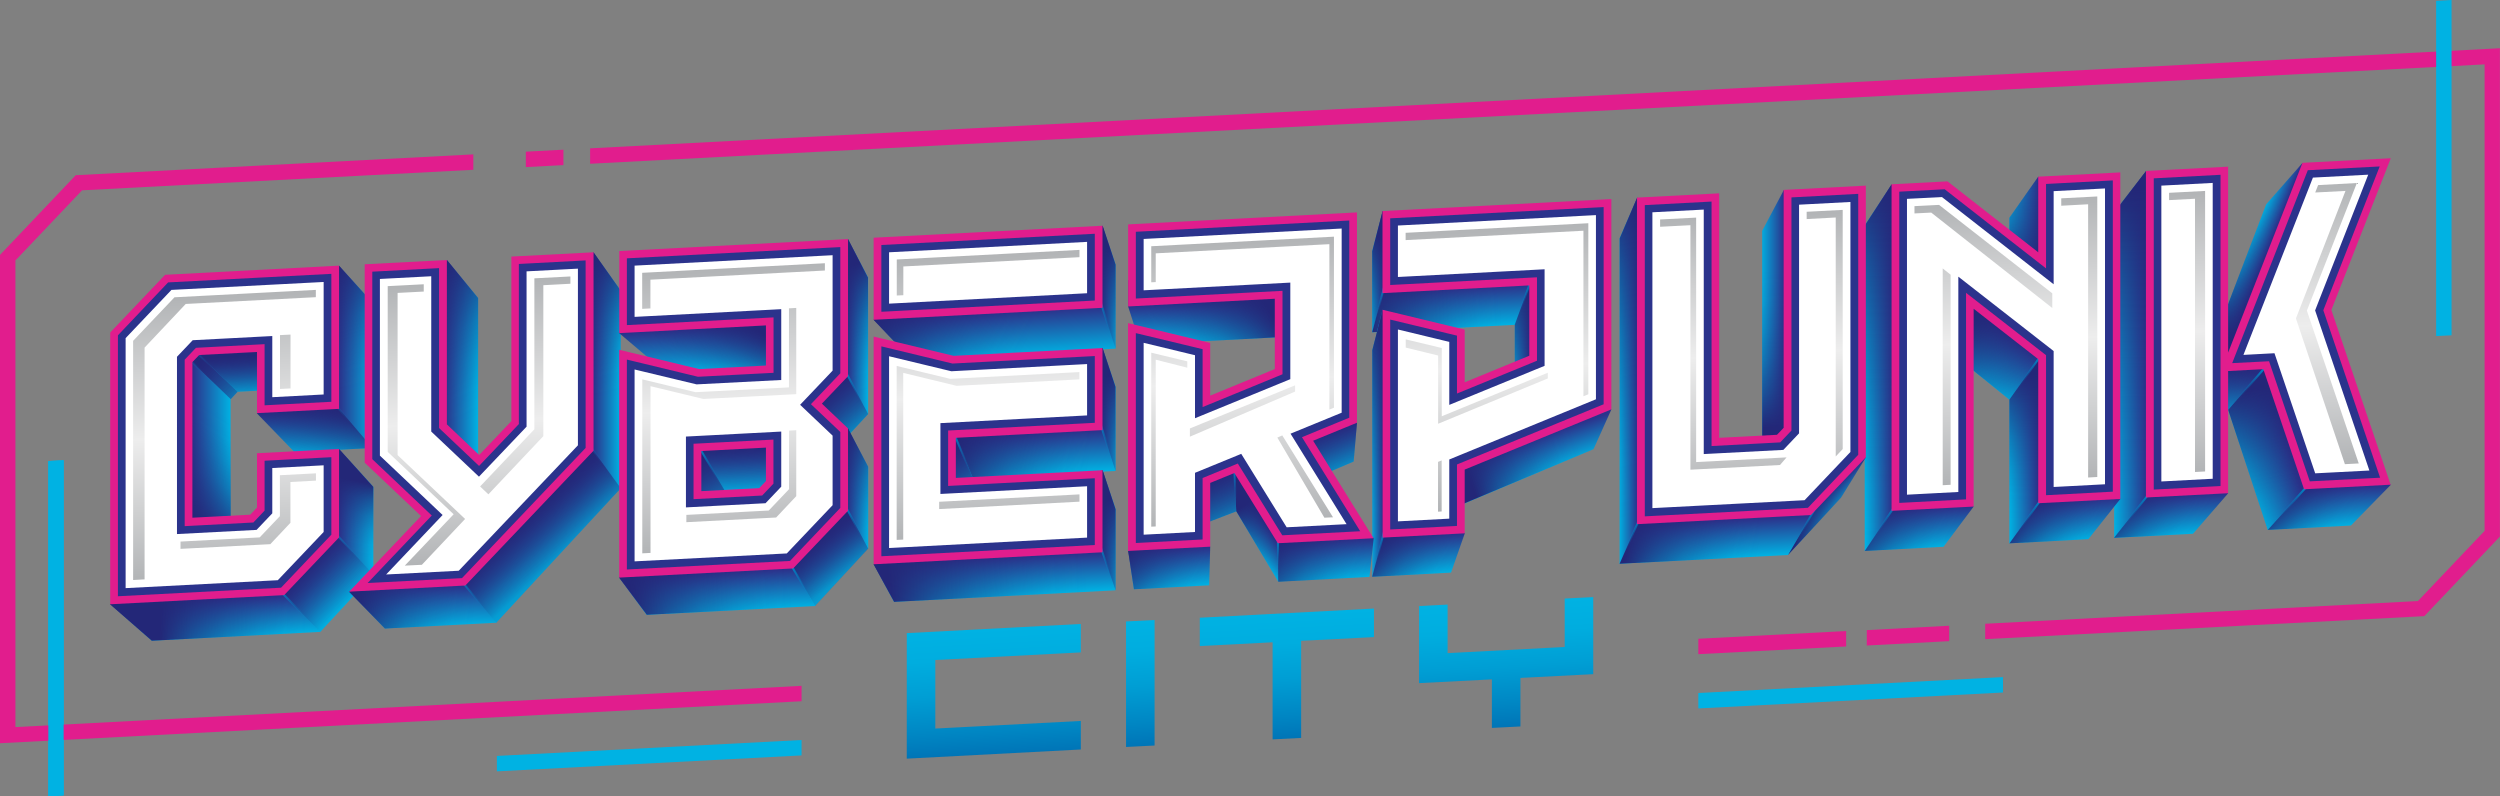 <svg xmlns="http://www.w3.org/2000/svg" xmlns:xlink="http://www.w3.org/1999/xlink" viewBox="0 0 240 76.44"><rect x="0" y="0" width="240" height="76.44" fill="#808080" stroke="none"/><defs><linearGradient id="k" x1="120.31" x2="119.68" y1="6.64" y2="18.67" gradientTransform="matrix(1 0 0 -1 0 77.71)" gradientUnits="userSpaceOnUse"><stop offset="0" stop-color="#0075b7"/><stop offset=".18" stop-color="#0086c3"/><stop offset=".48" stop-color="#009ed4"/><stop offset=".76" stop-color="#00addf"/><stop offset="1" stop-color="#00b2e3"/></linearGradient><linearGradient id="a" x1="22.91" x2="19.24" y1="39.41" y2="42.92" gradientTransform="matrix(1 0 0 -1 0 77.71)" gradientUnits="userSpaceOnUse"><stop offset="0" stop-color="#00b2e3"/><stop offset="1" stop-color="#2b338c"/></linearGradient><linearGradient id="l" x1="35.84" x2="29.95" y1="28.58" y2="28.58" gradientTransform="matrix(1 0 0 -1 0 77.71)" gradientUnits="userSpaceOnUse"><stop offset="0" stop-color="#00b2e3"/><stop offset=".55" stop-color="#2b338c"/></linearGradient><linearGradient id="b" x1="20.76" x2="20.39" y1="16.53" y2="23.69" gradientTransform="matrix(1 0 0 -1 0 77.71)" gradientUnits="userSpaceOnUse"><stop offset="0" stop-color="#00b2e3"/><stop offset=".5" stop-color="#2b338c"/></linearGradient><linearGradient id="c" x1="23.27" x2="22.99" y1="40.09" y2="43.9" gradientTransform="matrix(1 0 0 -1 0 77.71)" gradientUnits="userSpaceOnUse"><stop offset="0" stop-color="#00b2e3"/><stop offset=".98" stop-color="#2b338c"/></linearGradient><linearGradient xlink:href="#a" id="m" x1="22.15" x2="18.53" y1="35.61" y2="35.61"/><linearGradient xlink:href="#a" id="n" x1="35.84" x2="32.57" y1="43.46" y2="43.46"/><linearGradient xlink:href="#b" id="o" x1="33.41" x2="26.69" y1="19.95" y2="26.63"/><linearGradient xlink:href="#c" id="p" x1="30.35" x2="30.15" y1="34.54" y2="38.31"/><linearGradient xlink:href="#a" id="q" x1="40.63" x2="40.55" y1="17.57" y2="21.36"/><linearGradient id="r" x1="59.59" x2="51.95" y1="42.16" y2="42.16" gradientTransform="matrix(1 0 0 -1 0 77.71)" gradientUnits="userSpaceOnUse"><stop offset="0" stop-color="#00b2e3"/><stop offset=".34" stop-color="#2b338c"/></linearGradient><linearGradient id="s" x1="45.9" x2="38.24" y1="41.61" y2="41.61" gradientTransform="matrix(1 0 0 -1 0 77.71)" gradientUnits="userSpaceOnUse"><stop offset="0" stop-color="#00b2e3"/><stop offset=".41" stop-color="#2b338c"/></linearGradient><linearGradient id="d" x1="54.62" x2="51.08" y1="24.66" y2="28.33" gradientTransform="matrix(1 0 0 -1 0 77.71)" gradientUnits="userSpaceOnUse"><stop offset=".09" stop-color="#00b2e3"/><stop offset="1" stop-color="#2b338c"/></linearGradient><linearGradient id="t" x1="215.07" x2="217.26" y1="53.56" y2="52.69" gradientTransform="matrix(1 0 0 -1 0 77.71)" gradientUnits="userSpaceOnUse"><stop offset=".27" stop-color="#00b2e3"/><stop offset="1" stop-color="#2b338c"/></linearGradient><linearGradient id="h" x1="202.96" x2="207.46" y1="43.68" y2="43.68" gradientTransform="matrix(1 0 0 -1 0 77.71)" gradientUnits="userSpaceOnUse"><stop offset="0" stop-color="#00b2e3"/><stop offset=".69" stop-color="#2b338c"/></linearGradient><linearGradient id="u" x1="213.4" x2="215.06" y1="37.71" y2="42.94" gradientTransform="matrix(1 0 0 -1 0 77.71)" gradientUnits="userSpaceOnUse"><stop offset="0" stop-color="#00b2e3"/><stop offset=".89" stop-color="#2b338c"/></linearGradient><linearGradient id="v" x1="223.71" x2="223.54" y1="26.53" y2="30.85" gradientTransform="matrix(1 0 0 -1 0 77.71)" gradientUnits="userSpaceOnUse"><stop offset=".13" stop-color="#00b2e3"/><stop offset="1" stop-color="#2b338c"/></linearGradient><linearGradient id="e" x1="208.53" x2="208.37" y1="25.58" y2="30.07" gradientTransform="matrix(1 0 0 -1 0 77.71)" gradientUnits="userSpaceOnUse"><stop offset=".17" stop-color="#00b2e3"/><stop offset="1" stop-color="#2b338c"/></linearGradient><linearGradient id="w" x1="214.87" x2="219.98" y1="34.01" y2="35.53" gradientTransform="matrix(1 0 0 -1 0 77.71)" gradientUnits="userSpaceOnUse"><stop offset=".09" stop-color="#00b2e3"/><stop offset=".91" stop-color="#2b338c"/></linearGradient><linearGradient id="f" x1="192.9" x2="196.69" y1="56.04" y2="56.04" gradientTransform="matrix(1 0 0 -1 0 77.71)" gradientUnits="userSpaceOnUse"><stop offset="0" stop-color="#00b2e3"/><stop offset=".74" stop-color="#2b338c"/></linearGradient><linearGradient id="x" x1="179.01" x2="183.17" y1="42.41" y2="42.41" gradientTransform="matrix(1 0 0 -1 0 77.71)" gradientUnits="userSpaceOnUse"><stop offset=".02" stop-color="#00b2e3"/><stop offset=".63" stop-color="#2b338c"/></linearGradient><linearGradient xlink:href="#d" id="y" x1="189.44" x2="192.65" y1="41.41" y2="45.61"/><linearGradient id="g" x1="198.33" x2="198.04" y1="25.84" y2="31.35" gradientTransform="matrix(1 0 0 -1 0 77.71)" gradientUnits="userSpaceOnUse"><stop offset="0" stop-color="#00b2e3"/><stop offset=".68" stop-color="#2b338c"/></linearGradient><linearGradient id="z" x1="184.34" x2="184.03" y1="25.1" y2="31.05" gradientTransform="matrix(1 0 0 -1 0 77.71)" gradientUnits="userSpaceOnUse"><stop offset="0" stop-color="#00b2e3"/><stop offset=".62" stop-color="#2b338c"/></linearGradient><linearGradient id="A" x1="192.9" x2="197.19" y1="35.22" y2="35.22" gradientTransform="matrix(1 0 0 -1 0 77.71)" gradientUnits="userSpaceOnUse"><stop offset="0" stop-color="#00b2e3"/><stop offset=".64" stop-color="#2b338c"/></linearGradient><linearGradient xlink:href="#e" id="B" x1="168.58" x2="171.24" y1="46.41" y2="46.41"/><linearGradient id="C" x1="155.41" x2="157.52" y1="41.16" y2="41.16" gradientTransform="matrix(1 0 0 -1 0 77.71)" gradientUnits="userSpaceOnUse"><stop offset="0" stop-color="#00b2e3"/><stop offset=".84" stop-color="#2b338c"/></linearGradient><linearGradient id="D" x1="175.9" x2="174.52" y1="28.56" y2="30.04" gradientTransform="matrix(1 0 0 -1 0 77.71)" gradientUnits="userSpaceOnUse"><stop offset=".11" stop-color="#00b2e3"/><stop offset=".81" stop-color="#2b338c"/></linearGradient><linearGradient id="E" x1="166.35" x2="165.9" y1="24.16" y2="32.7" gradientTransform="matrix(1 0 0 -1 0 77.71)" gradientUnits="userSpaceOnUse"><stop offset="0" stop-color="#00b2e3"/><stop offset=".42" stop-color="#2b338c"/></linearGradient><linearGradient id="F" x1="131.32" x2="133.09" y1="51.63" y2="51.63" gradientTransform="matrix(1 0 0 -1 0 77.71)" gradientUnits="userSpaceOnUse"><stop offset=".24" stop-color="#00b2e3"/><stop offset=".83" stop-color="#2b338c"/></linearGradient><linearGradient id="G" x1="140.52" x2="140.24" y1="46.27" y2="51.55" gradientTransform="matrix(1 0 0 -1 0 77.71)" gradientUnits="userSpaceOnUse"><stop offset="0" stop-color="#00b2e3"/><stop offset=".71" stop-color="#2b338c"/></linearGradient><linearGradient id="H" x1="147.45" x2="146.17" y1="31.5" y2="35.13" gradientTransform="matrix(1 0 0 -1 0 77.71)" gradientUnits="userSpaceOnUse"><stop offset=".14" stop-color="#00b2e3"/><stop offset="1" stop-color="#2b338c"/></linearGradient><linearGradient id="I" x1="131.32" x2="133.1" y1="35.16" y2="35.16" gradientTransform="matrix(1 0 0 -1 0 77.71)" gradientUnits="userSpaceOnUse"><stop offset=".16" stop-color="#00b2e3"/><stop offset=".79" stop-color="#2b338c"/></linearGradient><linearGradient xlink:href="#f" id="J" x1="136.28" x2="136.01" y1="22.58" y2="27.55"/><linearGradient xlink:href="#g" id="K" x1="145.42" x2="147.42" y1="46.77" y2="46.77"/><linearGradient id="L" x1="118.12" x2="116.81" y1="28.13" y2="32" gradientTransform="matrix(1 0 0 -1 0 77.71)" gradientUnits="userSpaceOnUse"><stop offset=".06" stop-color="#00b2e3"/><stop offset=".93" stop-color="#2b338c"/></linearGradient><linearGradient id="M" x1="128.4" x2="127.1" y1="32.44" y2="36.27" gradientTransform="matrix(1 0 0 -1 0 77.71)" gradientUnits="userSpaceOnUse"><stop offset=".06" stop-color="#00b2e3"/><stop offset=".91" stop-color="#2b338c"/></linearGradient><linearGradient id="N" x1="116.68" x2="116.34" y1="45.02" y2="51.53" gradientTransform="matrix(1 0 0 -1 0 77.71)" gradientUnits="userSpaceOnUse"><stop offset="0" stop-color="#00b2e3"/><stop offset=".56" stop-color="#2b338c"/></linearGradient><linearGradient id="O" x1="112.44" x2="112.2" y1="21.33" y2="25.82" gradientTransform="matrix(1 0 0 -1 0 77.71)" gradientUnits="userSpaceOnUse"><stop offset="0" stop-color="#00b2e3"/><stop offset=".8" stop-color="#2b338c"/></linearGradient><linearGradient xlink:href="#h" id="P" x1="127.02" x2="126.74" y1="22.09" y2="27.31"/><linearGradient id="Q" x1="118.86" x2="120.95" y1="27.15" y2="28.48" gradientTransform="matrix(1 0 0 -1 0 77.71)" gradientUnits="userSpaceOnUse"><stop offset=".17" stop-color="#00b2e3"/><stop offset=".96" stop-color="#2b338c"/></linearGradient><linearGradient xlink:href="#a" id="R" x1="95.62" x2="95.37" y1="43.32" y2="47.64"/><linearGradient id="S" x1="99.22" x2="98.95" y1="32.1" y2="37.14" gradientTransform="matrix(1 0 0 -1 0 77.71)" gradientUnits="userSpaceOnUse"><stop offset="0" stop-color="#00b2e3"/><stop offset=".78" stop-color="#2b338c"/></linearGradient><linearGradient id="T" x1="95.58" x2="95.36" y1="20.44" y2="24.63" gradientTransform="matrix(1 0 0 -1 0 77.71)" gradientUnits="userSpaceOnUse"><stop offset="0" stop-color="#00b2e3"/><stop offset=".87" stop-color="#2b338c"/></linearGradient><linearGradient id="U" x1="107.71" x2="104.13" y1="38.55" y2="38.55" gradientTransform="matrix(1 0 0 -1 0 77.71)" gradientUnits="userSpaceOnUse"><stop offset=".17" stop-color="#00b2e3"/><stop offset=".52" stop-color="#2b338c"/></linearGradient><linearGradient xlink:href="#a" id="V" x1="93.38" x2="91.08" y1="29.92" y2="34.08"/><linearGradient id="W" x1="83.34" x2="78.15" y1="46.36" y2="46.36" gradientTransform="matrix(1 0 0 -1 0 77.71)" gradientUnits="userSpaceOnUse"><stop offset="0" stop-color="#00b2e3"/><stop offset=".37" stop-color="#2b338c"/></linearGradient><linearGradient id="X" x1="82.58" x2="79.82" y1="36.75" y2="39.88" gradientTransform="matrix(1 0 0 -1 0 77.71)" gradientUnits="userSpaceOnUse"><stop offset=".05" stop-color="#00b2e3"/><stop offset="1" stop-color="#2b338c"/></linearGradient><linearGradient xlink:href="#a" id="Y" x1="67.16" x2="66.91" y1="41.87" y2="46.08"/><linearGradient xlink:href="#a" id="Z" x1="70.95" x2="70.78" y1="30.13" y2="34.66"/><linearGradient id="aa" x1="83.34" x2="78.34" y1="30.82" y2="30.82" gradientTransform="matrix(1 0 0 -1 0 77.71)" gradientUnits="userSpaceOnUse"><stop offset="0" stop-color="#00b2e3"/><stop offset=".4" stop-color="#2b338c"/></linearGradient><linearGradient id="ab" x1="69.01" x2="68.81" y1="18.67" y2="22.67" gradientTransform="matrix(1 0 0 -1 0 77.71)" gradientUnits="userSpaceOnUse"><stop offset=".08" stop-color="#00b2e3"/><stop offset="1" stop-color="#2b338c"/></linearGradient><linearGradient xlink:href="#a" id="ac" x1="68.97" x2="66.21" y1="28.07" y2="32.97"/><linearGradient id="ad" x1="81.61" x2="79.04" y1="22.69" y2="26.02" gradientTransform="matrix(1 0 0 -1 0 77.71)" gradientUnits="userSpaceOnUse"><stop offset=".04" stop-color="#00b2e3"/><stop offset="1" stop-color="#2b338c"/></linearGradient><linearGradient id="i" x1="28.26" x2="34.95" y1="24.72" y2="18.52" gradientTransform="matrix(1 0 0 -1 0 77.71)" gradientUnits="userSpaceOnUse"><stop offset=".08" stop-color="#232778"/><stop offset=".26" stop-color="#232778" stop-opacity=".65"/><stop offset=".44" stop-color="#232778" stop-opacity=".36"/><stop offset=".61" stop-color="#232778" stop-opacity=".16"/><stop offset=".76" stop-color="#232778" stop-opacity=".04"/><stop offset=".9" stop-color="#232778" stop-opacity="0"/></linearGradient><linearGradient xlink:href="#i" id="ae" x1="33.08" x2="46.93" y1="20.48" y2="18.64"/><linearGradient xlink:href="#i" id="af" x1="49.83" x2="56.68" y1="28.97" y2="21.28"/><linearGradient xlink:href="#i" id="ag" x1="70.62" x2="70.96" y1="35.7" y2="29.23"/><linearGradient xlink:href="#i" id="ah" x1="66.32" x2="71.15" y1="34.4" y2="24.14"/><linearGradient xlink:href="#i" id="ai" x1="55.57" x2="59.13" y1="54.27" y2="37.93"/><linearGradient xlink:href="#i" id="aj" x1="14.03" x2="31.69" y1="18.66" y2="18.03"/><linearGradient xlink:href="#i" id="ak" x1="17.9" x2="28.92" y1="44.06" y2="33.83"/><linearGradient xlink:href="#i" id="al" x1="22.23" x2="22.62" y1="44.14" y2="36.8"/><linearGradient xlink:href="#i" id="am" x1="15.69" x2="22.32" y1="28.18" y2="38.81"/><linearGradient xlink:href="#i" id="an" x1="31.49" x2="27.96" y1="40" y2="30.05"/><linearGradient xlink:href="#i" id="ao" x1="31.38" x2="35.42" y1="53.61" y2="39.01"/><linearGradient xlink:href="#i" id="ap" x1="34.81" x2="33.29" y1="32.15" y2="23.65"/><linearGradient xlink:href="#i" id="aq" x1="39.64" x2="47.02" y1="53.03" y2="36.27"/><linearGradient xlink:href="#i" id="ar" x1="69.72" x2="65.18" y1="48.69" y2="41.4"/><linearGradient xlink:href="#i" id="as" x1="78.1" x2="87.98" y1="41.87" y2="31.41"/><linearGradient xlink:href="#i" id="at" x1="59.05" x2="77.83" y1="20.76" y2="21.74"/><linearGradient xlink:href="#i" id="au" x1="80.42" x2="84.57" y1="53.15" y2="38.64"/><linearGradient xlink:href="#i" id="av" x1="77.74" x2="83.63" y1="26.55" y2="19.68"/><linearGradient xlink:href="#i" id="aw" x1="79.16" x2="85.79" y1="36.32" y2="24.95"/><linearGradient xlink:href="#i" id="ax" x1="89.84" x2="98.24" y1="35.77" y2="25.58"/><linearGradient xlink:href="#i" id="ay" x1="90.68" x2="106.06" y1="36.07" y2="32.8"/><linearGradient xlink:href="#i" id="az" x1="104.68" x2="112.17" y1="42.64" y2="24.96"/><linearGradient xlink:href="#i" id="aA" x1="83.45" x2="106.64" y1="22.03" y2="23.25"/><linearGradient xlink:href="#i" id="aB" x1="104.47" x2="113.62" y1="30.52" y2="13.5"/><linearGradient xlink:href="#i" id="aC" x1="105.07" x2="109.97" y1="55.27" y2="36.92"/><linearGradient xlink:href="#i" id="aD" x1="84.39" x2="100.15" y1="51.57" y2="44.13"/><linearGradient xlink:href="#i" id="aE" x1="107.25" x2="116.82" y1="25.98" y2="21.06"/><linearGradient xlink:href="#i" id="aF" x1="121.48" x2="109.11" y1="50.71" y2="42.88"/><linearGradient xlink:href="#i" id="aG" x1="125.07" x2="134.32" y1="40.37" y2="26.49"/><linearGradient xlink:href="#i" id="aH" x1="119.1" x2="124.8" y1="29.96" y2="21.17"/><linearGradient xlink:href="#i" id="aI" x1="114.44" x2="123.61" y1="34.11" y2="19.33"/><linearGradient xlink:href="#i" id="aJ" x1="121.27" x2="132.34" y1="26.52" y2="21.83"/><linearGradient xlink:href="#i" id="aK" x1="146.98" x2="145.35" y1="52.07" y2="31.35"/><linearGradient xlink:href="#i" id="aL" x1="134.16" x2="126.89" y1="55.42" y2="41.15"/><linearGradient xlink:href="#i" id="aM" x1="137.52" x2="127.39" y1="47.05" y2="24.28"/><linearGradient xlink:href="#i" id="aN" x1="140.1" x2="152.62" y1="31.58" y2="35.71"/><linearGradient xlink:href="#i" id="aO" x1="130.02" x2="145.69" y1="47.86" y2="48.69"/><linearGradient xlink:href="#i" id="aP" x1="132.03" x2="140.01" y1="26.89" y2="22.38"/><linearGradient xlink:href="#i" id="aQ" x1="171.1" x2="170.14" y1="35.28" y2="53.56"/><linearGradient xlink:href="#i" id="aR" x1="152.1" x2="160.15" y1="61.3" y2="24.97"/><linearGradient xlink:href="#i" id="aS" x1="172.57" x2="180.62" y1="29.76" y2="27.93"/><linearGradient xlink:href="#i" id="aT" x1="155.55" x2="170.36" y1="27.98" y2="24.86"/><linearGradient xlink:href="#i" id="aU" x1="194.94" x2="194.18" y1="50.28" y2="64.83"/><linearGradient xlink:href="#i" id="aV" x1="180.52" x2="180.68" y1="63.67" y2="20.52"/><linearGradient xlink:href="#i" id="aW" x1="178.89" x2="187.99" y1="29.67" y2="25.28"/><linearGradient xlink:href="#i" id="aX" x1="188.55" x2="197.71" y1="48.17" y2="36.39"/><linearGradient xlink:href="#i" id="aY" x1="194.7" x2="194.48" y1="43.12" y2="26.15"/><linearGradient xlink:href="#i" id="aZ" x1="193.91" x2="202.17" y1="30.22" y2="25.4"/><linearGradient xlink:href="#i" id="ba" x1="212.75" x2="220.99" y1="43.92" y2="61.87"/><linearGradient xlink:href="#i" id="bb" x1="204.05" x2="211.32" y1="31.33" y2="26.37"/><linearGradient xlink:href="#i" id="bc" x1="204.61" x2="205" y1="63" y2="19.77"/><linearGradient xlink:href="#i" id="bd" x1="216.55" x2="219.8" y1="42.03" y2="22.55"/><linearGradient xlink:href="#i" id="be" x1="214.45" x2="217.29" y1="44.07" y2="35.55"/><linearGradient xlink:href="#i" id="bf" x1="219.33" x2="226.2" y1="32.07" y2="27.17"/><linearGradient id="j" x1="31.47" x2="34.99" y1="24.57" y2="24.76" gradientTransform="matrix(1 0 0 -1 0 77.71)" gradientUnits="userSpaceOnUse"><stop offset=".08" stop-color="#0084c4"/><stop offset=".13" stop-color="#0084c4" stop-opacity=".88"/><stop offset=".28" stop-color="#0084c4" stop-opacity=".62"/><stop offset=".42" stop-color="#0084c4" stop-opacity=".4"/><stop offset=".55" stop-color="#0084c4" stop-opacity=".22"/><stop offset=".68" stop-color="#0084c4" stop-opacity=".1"/><stop offset=".8" stop-color="#0084c4" stop-opacity=".03"/><stop offset=".9" stop-color="#0084c4" stop-opacity="0"/></linearGradient><linearGradient xlink:href="#j" id="bg" x1="26.58" x2="30.15" y1="19.02" y2="19.2"/><linearGradient xlink:href="#j" id="bh" x1="16.72" x2="20.23" y1="41.29" y2="41.47"/><linearGradient xlink:href="#j" id="bi" x1="17.34" x2="20.86" y1="41.98" y2="42.17"/><linearGradient xlink:href="#j" id="bj" x1="30.91" x2="34.1" y1="36.85" y2="37.02"/><linearGradient xlink:href="#j" id="bk" x1="43.92" x2="47.04" y1="19.98" y2="20.15"/><linearGradient xlink:href="#j" id="bl" x1="55.62" x2="58.4" y1="32.84" y2="32.99"/><linearGradient xlink:href="#j" id="bm" x1="75.89" x2="78.14" y1="21.66" y2="21.66"/><linearGradient xlink:href="#j" id="bn" x1="81.07" x2="83.12" y1="27.4" y2="27.4"/><linearGradient xlink:href="#j" id="bo" x1="67.04" x2="69.73" y1="32.62" y2="32.62"/><linearGradient xlink:href="#j" id="bp" x1="81.14" x2="83.19" y1="40.18" y2="40.18"/><linearGradient xlink:href="#j" id="bq" x1="91.49" x2="93.61" y1="33.81" y2="33.81"/><linearGradient xlink:href="#j" id="br" x1="105.56" x2="106.84" y1="35.3" y2="35.3"/><linearGradient xlink:href="#j" id="bs" x1="105.57" x2="106.96" y1="23.45" y2="23.45"/><linearGradient xlink:href="#j" id="bt" x1="105.46" x2="106.96" y1="47.02" y2="47.02"/><linearGradient xlink:href="#j" id="bu" x1="118.57" x2="118.57" y1="32.86" y2="29.05"/><linearGradient xlink:href="#j" id="bv" x1="122.7" x2="122.7" y1="26.04" y2="22.32"/><linearGradient xlink:href="#j" id="bw" x1="132.4" x2="132.4" y1="26.85" y2="22.93"/><linearGradient xlink:href="#j" id="bx" x1="146.31" x2="146.31" y1="50.87" y2="47.07"/><linearGradient xlink:href="#j" id="by" x1="132.46" x2="132.46" y1="50.33" y2="46.85"/><linearGradient xlink:href="#j" id="bz" x1="156.61" x2="156.61" y1="28.2" y2="24.08"/><linearGradient xlink:href="#j" id="bA" x1="173.28" x2="173.28" y1="29.06" y2="25.43"/><linearGradient xlink:href="#j" id="bB" x1="180.75" x2="180.75" y1="29.42" y2="25.4"/><linearGradient xlink:href="#j" id="bC" x1="194.59" x2="194.59" y1="43.58" y2="39.83"/><linearGradient xlink:href="#j" id="bD" x1="194.55" x2="194.55" y1="29.82" y2="25.86"/><linearGradient xlink:href="#j" id="bE" x1="204.81" x2="204.81" y1="30.37" y2="26.45"/><linearGradient xlink:href="#j" id="bF" x1="215.83" x2="215.83" y1="42.48" y2="38.69"/><linearGradient xlink:href="#j" id="bG" x1="219.8" x2="219.8" y1="31.05" y2="27.31"/><linearGradient id="bH" x1="120.23" x2="118.82" y1="27.65" y2="54.52" gradientTransform="matrix(1 0 0 -1 0 77.71)" gradientUnits="userSpaceOnUse"><stop offset="0" stop-color="#b2b4b6"/><stop offset=".5" stop-color="#ededed"/><stop offset="1" stop-color="#b2b4b6"/></linearGradient></defs><g style="isolation:isolate"><path d="M103.76 59.89v2.74l-13.97.73v6.58l13.97-.73v2.74l-16.71.88V60.78l16.71-.88Zm46.45 2.22-11.24.59v-4.66l-2.74.14v7.4l6.99-.36v4.66l2.74-.14v-4.66l6.99-.36v-7.4l-2.74.14v4.66Zm-35.03-2.83v2.74l6.99-.36v9.32l2.74-.14v-9.32l6.99-.36v-2.74l-16.71.88Zm-7.08.38v12.05l2.74-.14V59.52l-2.74.14Z" style="fill:url(#k)"/><path d="M22.81 37.61c-.81-2.45-2.09-3.63-4.91-4.68l-.96.36c1.09 2.42 2.37 3.9 5.22 5.02l.66-.71Z" style="fill:url(#a)"/><path d="m35.84 46.74-3.29-3.63-2.6 5.67c.69 3.45 2.5 5 5.89 6.38v-8.41Z" style="fill:url(#l)"/><path d="m14.58 55.45-4 2.56 4 3.5 16.17-.85c-.65-3.59-2.87-5.34-6.71-6.82l-9.46 1.61Z" style="fill:url(#b)"/><path d="m28.27 37.32-3.66-6.91-6.72 2.52 4.91 4.68 5.47-.28Z" style="fill:url(#c)"/><path d="m15.45 33.85.09 17.07 6.6-.42V38.31l-5.22-5.02-1.48.55Z" style="fill:url(#m)"/><path d="m35.84 29.14-3.29-3.63-4.28 6.36-.76 1.66c1.77 4.73 4.11 7.28 8.33 9.48V29.15Z" style="fill:url(#n)"/><path d="m35.84 55.16-5.89-6.38-2.02 4.4-3.89.66 6.71 6.82 5.09-5.5Z" style="fill:url(#o)"/><path d="m27.5 33.52-2.84 6.15 3.61 3.73 7.57-.4-8.33-9.48Z" style="fill:url(#p)"/><path d="m33.52 56.81 3.43 3.53 10.71-.56c-.1-4.89-1.27-7.47-5.86-6.98l-8.27 4.02Z" style="fill:url(#q)"/><path d="m59.59 27.9-2.61-3.67-4.69 2.83-.34 9.29c1.79 5.57 3.56 8.72 7.64 10.52V27.89Z" style="fill:url(#r)"/><path d="m42.9 24.97-4.11 3-.55 15.58 7.66 3.69V28.61l-3-3.65Z" style="fill:url(#s)"/><path d="m59.59 46.87-7.64-10.52-.24 6.46-8.57 9.32-1.35.66 5.86 6.98 11.94-12.9Z" style="fill:url(#d)"/><path d="m221.05 15.63-3.5 3.99-4.47 11.75-.28 2.78 1.82.42 7.29-17.16-.86-1.77Z" style="fill:url(#t)"/><path d="m206.97 40.9-.21-22.79-.74-1.68-3.06 3.96v31.26c2.41-1.22 4.53-3.19 4.49-5.68l-.49-5.06Z" style="fill:url(#h)"/><path d="m217.85 34.8-5.61-.04 1.07 4.29.6.28c2.35-.23 3.12-1.49 3.94-4.53Z" style="fill:url(#u)"/><path d="M228.49 45.86h-6.27c-3.02-.62-4.16 1.02-4.51 5.01l7.98-.42 3.83-3.91-1.02-.69Z" style="fill:url(#v)"/><path d="m213.9 47.36-.73-1.14-5.67.12-.04-.38-4.5 5.68 7.57-.4 3.37-3.88Z" style="fill:url(#e)"/><path d="m222.14 45.85-4.29-11.04-3.95 4.53 3.8 11.53 4.51-5.02h-.08Z" style="fill:url(#w)"/><path d="m195.67 16.96-2.77 3.95v2.93l3.79 2.56v-8.7l-1.02-.74Z" style="fill:url(#f)"/><path d="m183.17 20.9-1.58-3.19-2.58 3.94v31.26c2.86-1.31 4.2-2.85 4.15-6.19V20.91Z" style="fill:url(#x)"/><path d="m196.86 32.82-8.12-4.45-.17 6.51 4.33 3.49c2.37.01 3.47-1.52 3.95-5.55Z" style="fill:url(#y)"/><path d="m202.08 46.83-5.05.16v-.58c-2.48.71-3.29 2.64-4.12 5.75l7.57-.4 3.08-3.87-1.48-1.06Z" style="fill:url(#g)"/><path d="m189.47 48.64-1.1-1.28-5.2-.03v-.62l-4.15 6.18 7.56-.4 2.89-3.86Z" style="fill:url(#z)"/><path d="m197.19 32.99-.33-.18-3.96 5.55v13.8l4.13-5.75.15-13.42Z" style="fill:url(#A)"/><path d="m171.25 18.24-2.08 3.92v22.2h3.55v-24.2l-1.47-1.92Z" style="fill:url(#B)"/><path d="m158.64 20.66-1.48-1.68-1.68 3.9v31.25l3.16-2.67V20.67Z" style="fill:url(#C)"/><path d="m177.54 43.65-5.65 3.92-.25 5.7 5.09-5.5 2.39-3.86-1.58-.26Z" style="fill:url(#D)"/><path d="m173.04 48.28-14.4.81v-2.08l-3.16 7.11 16.16-.84 5.13-8.84-3.74 3.83Z" style="fill:url(#E)"/><path d="m132.73 20.26-1 3.86v7.79c1.78-2.91 2.55-5.17 2.57-9.64l-1.57-2Z" style="fill:url(#F)"/><path d="m136.06 24.51-1.77-2.25-2.56 9.64 16.59-.87.66-6.05-12.92-.46Z" style="fill:url(#G)"/><path d="m151.98 36.91-14.07 6.25.86 5.94 14.21-5.98 1.71-3.81-2.71-2.39Z" style="fill:url(#H)"/><path d="m133.9 32.78-1.16-3.04-1 3.87v21.76l2.4-2.48-.24-20.11Z" style="fill:url(#I)"/><path d="m140.62 51.2-1.32-1.4-5.09.26-.07-3.74-2.4 9.05 7.56-.4 1.32-3.77Z" style="fill:url(#J)"/><path d="M145.42 31.18v3.92l2-.75v-7.56l-.56.56-.05.05-1.39 3.77Z" style="fill:url(#K)"/><path d="m115.26 43.78.5 6.43 2.92-1.12.02.03c.7-2.03.96-3.48-.3-5.98l-3.14.64Z" style="fill:url(#L)"/><path d="m126.65 39.35-2.61 3.3 2.66 3.04 3.25-1.38.32-3.74-3.62-1.22Z" style="fill:url(#M)"/><path d="m121.87 25.89-13.57 1.02v2.51l1.17 3.65 14.86-.78.25-5.37-2.71-1.03Z" style="fill:url(#N)"/><path d="m113.17 48.53-4.87 4.36.55 3.68 7.23-.38.1-3.71-3.02-3.95Z" style="fill:url(#O)"/><path d="m131.47 55.38.41-3.73-8.01-2.75-1.21-1.68c-1.42 2.39-1.1 5.07.06 8.62l8.76-.46Z" style="fill:url(#P)"/><path d="m119.52 42.91-1.13.23.31 5.98 4.01 6.72-.06-8.62-3.13-4.31Z" style="fill:url(#Q)"/><path d="m104.92 26.69-.25 1.39-19.32 1.23-1.48 1.39 3.6 3.8 19.63-1.03c-.26-3.02-.95-4.81-2.17-6.78Z" style="fill:url(#R)"/><path d="m103.62 34.36-12.48 5.38-.05.7c-.02 2.63.67 3.94 2.32 5.49l13.69-.72c-.42-4.65-.92-7.93-3.47-10.84Z" style="fill:url(#S)"/><path d="m103.45 46.1-18.7 7.58-.88.5 1.96 3.6 21.26-1.11c-.59-5.22-1.73-8.29-3.64-10.56Z" style="fill:url(#T)"/><path d="m107.1 33.47-2.17-6.78.92-5.02 1.25 3.74v8.06Zm0 11.73v-8.06l-1.25-3.74-2.22.95 3.47 10.84Zm0 11.46v-7.79l-1.25-3.74-2.39.96 3.64 10.56Z" style="fill:url(#U)"/><path d="m90.64 46.07 2.76-.15-2.32-5.49-.44 5.64Z" style="fill:url(#V)"/><path d="M83.34 39.75V26.66l-1.93-3.7-3.21 6.09-.05.96c.78 6.3 2.37 8.35 5.19 9.75Z" style="fill:url(#W)"/><path d="m78.16 30-.26 5.54.38 6.49 2.46.53 2.6-2.81L78.15 30Z" style="fill:url(#X)"/><path d="m74.26 29.31-13.73.82-1.09 1.85 6.32 5.35 8.79-1.1-.29-6.92Z" style="fill:url(#Y)"/><path d="M75.01 41.9H66.5c-.02 3.51 1.15 4.84 3.7 6.26h4.81V41.9Z" style="fill:url(#Z)"/><path d="m83.34 44.81-1.93-3.67-2.91 1.35-.15.79c-.07 5.61 1.93 7.71 5 9.39v-7.86Z" style="fill:url(#aa)"/><path d="m60.92 53.4-1.48 2.06 2.64 3.57 16.17-.85c.29-3.41-.93-5.14-4.19-7.15L60.92 53.4Z" style="fill:url(#ab)"/><path d="M66.06 41.9v6.25h4.13l-3.7-6.25h-.43Z" style="fill:url(#ac)"/><path d="m83.34 52.67-5-9.39-1.39 7.22-2.9.52 4.19 7.15 5.09-5.5Z" style="fill:url(#ad)"/><path d="m32.55 51.6-.05-.02-5.24 5.51.02.05 3.46 3.52 5.09-5.5-3.29-3.56Z" style="fill:url(#i);isolation:isolate;mix-blend-mode:multiply"/><path d="m44.67 56.23-.02-.05-11.01.57-.12.06 3.43 3.53 10.7-.56-2.98-3.55Z" style="fill:url(#ae);isolation:isolate;mix-blend-mode:multiply"/><path d="m44.67 56.23-.02-.05 12.28-12.92.05.02 2.61 3.6-11.94 12.9-2.98-3.55Z" style="fill:url(#af);isolation:isolate;mix-blend-mode:multiply"/><path d="m74 47.01-4.35.23-2.32-3.93.37-.46 6.3-.33v4.49Z" style="fill:url(#ag);isolation:isolate;mix-blend-mode:multiply"/><path d="m69.65 47.23-2.32-3.93-.47.52v3.77l2.8-.36Z" style="fill:url(#ah);isolation:isolate;mix-blend-mode:multiply"/><path d="m56.98 24.23-1.85 11.2 1.85 7.85 2.61 3.6V27.9l-2.61-3.67Z" style="fill:url(#ai);isolation:isolate;mix-blend-mode:multiply"/><path d="m10.58 58.01.14-.09 16.54-.83.02.05 3.46 3.52-16.17.85-4-3.5Z" style="fill:url(#aj);isolation:isolate;mix-blend-mode:multiply"/><path d="m19.12 34.1-.02-.05-.68.71.05.02 3.68 3.54.66-.71-3.69-3.51Z" style="fill:url(#ak);isolation:isolate;mix-blend-mode:multiply"/><path d="m19.12 34.1-.02-.05 1.79-.42h4.52l-.03 3.84-2.57.13-3.69-3.51Z" style="fill:url(#al);isolation:isolate;mix-blend-mode:multiply"/><path d="M18.42 49.77V34.76l.05.02 3.68 3.54v11.25l-3.73.2Z" style="fill:url(#am);isolation:isolate;mix-blend-mode:multiply"/><path d="m32.55 39.26-.05-.05-7.79.41-.05.05 3.61 3.73 7.48-.4-3.19-3.74Z" style="fill:url(#an);isolation:isolate;mix-blend-mode:multiply"/><path d="m32.55 39.26-.05-.05-.04-13.58.08-.12 3.29 3.63L35.74 43l-3.19-3.74Z" style="fill:url(#ao);isolation:isolate;mix-blend-mode:multiply"/><path d="m32.55 43.11-.05.05v8.41l.05.02 3.29 3.56v-8.41l-3.29-3.63Z" style="fill:url(#ap);isolation:isolate;mix-blend-mode:multiply"/><path d="m42.89 24.97-.22.22-.22 16.17 3.45 3V28.61l-3-3.65Z" style="fill:url(#aq);isolation:isolate;mix-blend-mode:multiply"/><path d="m60.18 31.21-.74.77 4.98 4.22 9.84-.94v-4.79l-14.08.74Z" style="fill:url(#ar);isolation:isolate;mix-blend-mode:multiply"/><path d="m81.36 41.16.25.46 1.73-1.87-1.93-3.63-3.55 2.69 3.51 2.35Z" style="fill:url(#as);isolation:isolate;mix-blend-mode:multiply"/><path d="M76.14 54.58 68 54.27l-8.5 1.13-.05.05 2.64 3.57 16.17-.85-2.11-3.6Z" style="fill:url(#at);isolation:isolate;mix-blend-mode:multiply"/><path d="m81.4 22.95-.05.05-.69 7.52.74 5.59 1.93 3.63V26.65l-1.93-3.71Z" style="fill:url(#au);isolation:isolate;mix-blend-mode:multiply"/><path d="m81.41 49.04-2.78 1.89-2.48 3.65 2.11 3.6 5.09-5.5-1.93-3.63Z" style="fill:url(#av);isolation:isolate;mix-blend-mode:multiply"/><path d="m81.36 41.16-.5 4.05.55 3.82 1.93 3.63V44.8l-1.93-3.67-.05.03Z" style="fill:url(#aw);isolation:isolate;mix-blend-mode:multiply"/><path d="M91.37 41.99v4.04l2.03-.11-1.65-3.9-.38-.04Z" style="fill:url(#ax);isolation:isolate;mix-blend-mode:multiply"/><path d="m105.56 41.11-13.43.71-.37.21 1.65 3.9 13.69-.72-1.25-3.92-.28-.17Z" style="fill:url(#ay);isolation:isolate;mix-blend-mode:multiply"/><path d="m107.09 37.14-1.25-3.74-.23.33.13 7.26 1.35 4.22v-8.06Z" style="fill:url(#az);isolation:isolate;mix-blend-mode:multiply"/><path d="m94.17 52.9-10.25 1.22-.05.05 1.96 3.61 21.26-1.12-1.25-3.64-.19-.19-11.48.06Z" style="fill:url(#aA);isolation:isolate;mix-blend-mode:multiply"/><path d="m105.78 45.27-.27 3.68.11 3.77.23.31 1.25 3.64v-7.78l-1.25-3.74-.06.13Z" style="fill:url(#aB);isolation:isolate;mix-blend-mode:multiply"/><path d="m105.84 21.67-.35.4v6.58l.32.81 1.29 4.01v-8.06l-1.25-3.74Z" style="fill:url(#aC);isolation:isolate;mix-blend-mode:multiply"/><path d="m84.3 30.37-.43.33 3.6 3.8 19.63-1.03-1.25-3.91-.35-.36-21.18 1.17Z" style="fill:url(#aD);isolation:isolate;mix-blend-mode:multiply"/><path d="m115.73 52.08-6.87.36-.55.45.55 3.68 7.23-.38.1-3.71-.46-.4Z" style="fill:url(#aE);isolation:isolate;mix-blend-mode:multiply"/><path d="m108.75 29.07-.45.35 1.17 3.65 12.97-.68.37-.57v-3.53l-14.05.78Z" style="fill:url(#aF);isolation:isolate;mix-blend-mode:multiply"/><path d="m129.95 40.23-4.47 1.81 1.91 3.36 2.56-1.09.32-3.74-.32-.35Z" style="fill:url(#aG);isolation:isolate;mix-blend-mode:multiply"/><path d="m122.84 51.52-3.99-6.67-.34.55.17 3.68.02.03 4.01 6.72-.03-3.71.16-.62Z" style="fill:url(#aH);isolation:isolate;mix-blend-mode:multiply"/><path d="m118.07 45.19-2.45 1.05v4.03l3.06-1.18-.17-3.68-.44-.22Z" style="fill:url(#aI);isolation:isolate;mix-blend-mode:multiply"/><path d="m131.88 51.66-1.31-.5-7.73.36-.16.62.03 3.71 8.76-.46.41-3.73Z" style="fill:url(#aJ);isolation:isolate;mix-blend-mode:multiply"/><path d="M145.42 31.18v3.92l2-.75v-7.56l-.5.5-.12.12-1.39 3.77Z" style="fill:url(#aK);isolation:isolate;mix-blend-mode:multiply"/><path d="m133.31 27.58-.04-6.77-.54-.55-1 3.86v7.78l1-3.75.58-.56Z" style="fill:url(#aL);isolation:isolate;mix-blend-mode:multiply"/><path d="m133.18 30.81-.35-.96-.09-.11-1 3.87v21.76l1-3.76.46-.4v-20.4Z" style="fill:url(#aM);isolation:isolate;mix-blend-mode:multiply"/><path d="m154.42 39.01-14.28 5.75v3.75l12.85-5.41 1.71-3.81-.28-.28Z" style="fill:url(#aN);isolation:isolate;mix-blend-mode:multiply"/><path d="m133.31 27.58-.58.56-1 3.75.45-.02.55-2.14.45 1.07v1.01l12.24-.64 1.39-3.77.61-.61-14.11.79Z" style="fill:url(#aO);isolation:isolate;mix-blend-mode:multiply"/><path d="m140.61 51.2-.25-.37-7.17.38-.46.4-1 3.76 7.56-.4 1.32-3.77Z" style="fill:url(#aP);isolation:isolate;mix-blend-mode:multiply"/><path d="m171.25 18.24-2.08 3.92v20.4l2.64-.14V18.95l-.56-.71Z" style="fill:url(#aQ);isolation:isolate;mix-blend-mode:multiply"/><path d="m157.6 49.82.14-30.46-.57-.38-1.68 3.9v31.25l1.68-3.79.44-.51Z" style="fill:url(#aR);isolation:isolate;mix-blend-mode:multiply"/><path d="m178.39 43.91-4.93 5.19.41.36-2.22 3.82 5.09-5.5 2.39-3.86h-.74Z" style="fill:url(#aS);isolation:isolate;mix-blend-mode:multiply"/><path d="m173.45 49.1-15.81.72-.48.51-1.68 3.79 16.16-.84 2.22-3.82-.41-.36Z" style="fill:url(#aT);isolation:isolate;mix-blend-mode:multiply"/><path d="m195.67 16.96-2.77 3.95v1.83l3.29 2.52v-7.92l-.53-.38Z" style="fill:url(#aU);isolation:isolate;mix-blend-mode:multiply"/><path d="M182.2 48.45V18.87l-.6-1.17-2.58 3.94v31.25l2.58-3.84.6-.61Z" style="fill:url(#aV);isolation:isolate;mix-blend-mode:multiply"/><path d="m188.84 48.06-6.64.38-.6.61-2.58 3.84 7.56-.4 2.89-3.86-.64-.57Z" style="fill:url(#aW);isolation:isolate;mix-blend-mode:multiply"/><path d="m196.2 34.23-7.38-5.8v6.64l4.08 3.29 2.77-3.88.53-.25Z" style="fill:url(#aX);isolation:isolate;mix-blend-mode:multiply"/><path d="m196.27 47.89-.07-13.66-.53.25-2.77 3.88v13.8l2.77-3.85.6-.43Z" style="fill:url(#aY);isolation:isolate;mix-blend-mode:multiply"/><path d="m202.82 47.43-6.54.45-.6.43-2.77 3.85 7.57-.4 3.08-3.87-.74-.46Z" style="fill:url(#aZ);isolation:isolate;mix-blend-mode:multiply"/><path d="m221.04 15.63-3.5 3.99-4.14 10.88V35l1.07-1.23 6.94-17.62-.37-.52Z" style="fill:url(#ba);isolation:isolate;mix-blend-mode:multiply"/><path d="m213.55 46.87-7.03.37-.51.53-3.06 3.86 7.57-.4 3.37-3.88-.35-.49Z" style="fill:url(#bb);isolation:isolate;mix-blend-mode:multiply"/><path d="M206.53 47.24h-.13l.2-30.45-.58-.37-3.06 3.96v31.25l3.06-3.86.51-.53Z" style="fill:url(#bc);isolation:isolate;mix-blend-mode:multiply"/><path d="m221.59 46.45-3.9-11.48-.41.48-3.38 3.89 3.8 11.53 3.5-3.89.39-.53Z" style="fill:url(#bd);isolation:isolate;mix-blend-mode:multiply"/><path d="m217.7 34.97-4.29.23v3.77l.49.37 3.38-3.89.41-.48Z" style="fill:url(#be);isolation:isolate;mix-blend-mode:multiply"/><path d="m228.87 46.07-7.27.38-.39.53-3.5 3.89 7.98-.42 3.83-3.91-.64-.47Z" style="fill:url(#bf);isolation:isolate;mix-blend-mode:multiply"/><path d="m32.25 51.11-.14.13 3.38 3.68.14-.13-3.38-3.68Z" style="fill:url(#j)"/><path d="m27.07 56.77-.14.14 3.43 3.5.14-.14-3.43-3.5Z" style="fill:url(#bg)"/><path d="m18.38 34.56-.14.14 3.38 3.25.14-.14-3.38-3.25Z" style="fill:url(#bh)"/><path d="m19.03 33.87-.13.14 3.39 3.23.13-.14-3.39-3.23Z" style="fill:url(#bi)"/><path d="m32.33 38.87-.15.13 3.04 3.55.15-.13-3.04-3.55Z" style="fill:url(#bj)"/><path d="m47.26 59.46-2.97-3.54.15-.13 2.97 3.54-.15.13Z" style="fill:url(#bk)"/><path d="m56.81 42.88-.16.11 2.62 3.61.16-.11-2.62-3.61Z" style="fill:url(#bl)"/><path d="m76.05 54.23-.17.1 2.09 3.56.17-.1-2.09-3.56Z" style="fill:url(#bm)"/><path d="m81.24 48.52-.17.09 1.87 3.51.17-.09-1.87-3.51Z" style="fill:url(#bn)"/><path d="m67.21 42.9-.17.1 2.53 4.27.17-.1-2.53-4.27Z" style="fill:url(#bo)"/><path d="m81.31 35.71-.17.09 1.88 3.54.17-.09-1.88-3.54Z" style="fill:url(#bp)"/><path d="m91.67 41.57-.18.08 1.94 4.59.18-.08-1.94-4.59Z" style="fill:url(#bq)"/><path d="m105.75 40.69-.19.06 1.09 3.4.19-.06-1.09-3.4Z" style="fill:url(#br)"/><path d="m105.76 52.5-.18.06 1.2 3.47.18-.06-1.2-3.47Z" style="fill:url(#bs)"/><path d="m105.64 28.61-.19.06 1.31 4.1.19-.06-1.31-4.1Z" style="fill:url(#bt)"/><path d="M118.58 44.85h-.19l.17 3.82h.19l-.17-3.82Z" style="fill:url(#bu)"/><path d="M122.78 51.67h-.2l.03 3.71h.2l-.03-3.71Z" style="fill:url(#bv)"/><path d="m132.82 50.85-1.03 3.87.19.05 1.03-3.87-.19-.05Z" style="fill:url(#bw)"/><path d="m146.91 26.84-1.38 3.73.18.07 1.38-3.73-.18-.07Z" style="fill:url(#bx)"/><path d="m132.82 27.38-.91 3.42.19.05.91-3.42-.19-.05Z" style="fill:url(#by)"/><path d="m157.42 49.51-1.8 4.04.18.08 1.8-4.04-.18-.08Z" style="fill:url(#bz)"/><path d="m174.22 48.67-2.05 3.53.17.1 2.05-3.53-.17-.1Z" style="fill:url(#bA)"/><path d="m181.98 48.3-2.62 3.9.16.11 2.62-3.9-.16-.11Z" style="fill:url(#bB)"/><path d="m195.81 34.13-2.59 3.64.16.11 2.59-3.64-.16-.11Z" style="fill:url(#bC)"/><path d="m195.85 47.91-2.76 3.84.16.11 2.76-3.84-.16-.11Z" style="fill:url(#bD)"/><path d="m206.23 47.34-3 3.79.15.12 3-3.79-.15-.12Z" style="fill:url(#bE)"/><path d="m217.35 35.23-3.19 3.67.15.13 3.2-3.67-.15-.13Z" style="fill:url(#bF)"/><path d="m221.35 46.67-3.24 3.61.15.13 3.24-3.61-.15-.13Z" style="fill:url(#bG)"/><path d="m15.85 26.38 16.7-.88v13.75l-7.88.41v-5.87l-5.55.29-.65.68V49.7l5.55-.29.65-.68v-5.22l7.88-.41v8.49l-5.27 5.54-16.7.88V31.92l5.27-5.54Zm213.68-11.19-8.49.44-7.14 18.22V16l-7.89.41v31.35l7.89-.41V35.62l3.38-.18 3.91 11.53 8.31-.44-5.69-16.77 5.71-14.58Zm-58.29 25.87-.65.68-5.55.29V18.56l-7.89.41v31.35l16.7-.88 5.27-5.54V17.82l-7.89.41v22.82Zm24.43-16.84-8.71-6.81-5.37.28v31.35l7.88-.41V29.64l6.2 4.84v13.83l7.88-.41V16.55l-7.88.41v7.26ZM59.44 24.1l21.97-1.15v13.16l-2.51 2.64 2.51 2.38v7.9l-5.27 5.54-16.7.88V33.58l7.68 1.85 6.41-.34v-3.85l-14.08.74V24.1Zm13.44 22.76.65-.68v-3.21l-6.2.33v3.85l5.55-.29Zm59.85-18.72 14.08-.74v6.75l-6.2 2.55v-5.06l-7.88-1.9v21.87l7.88-.41v-6.12l14.08-5.78V19.11l-21.97 1.15v7.88ZM83.87 32.3v21.87l21.97-1.15v-7.88l-14.08.74v-3.85l14.08-.74v-7.88l-14.29.75-7.68-1.85Zm0-1.6 21.97-1.15v-7.88l-21.97 1.15v7.88ZM49.1 40.42 46 43.68l-3.1-2.94V24.96l-7.89.41v19.05l5.41 5.12-6.9 7.26 11.15-.59 12.24-12.87.07-.07V24.22l-7.89.41v15.78Zm81.17.16V20.39l-21.97 1.15v7.88l14.08-.74v6.75l-6.2 2.55v-5.06l-7.89-1.9v21.87l7.89-.41v-6.12l2.32-.95 4.17 6.74 9.19-.48-5.8-9.36 4.19-1.72h.01Z" style="fill:#e11d8d"/><path d="m16.15 27.11 15.66-.82v12.28l-6.41.34v-5.87l-6.59.35-1.08 1.14v15.98l6.59-.35 1.08-1.14v-4.79l6.41-.34v7.44l-4.83 5.09-15.66.82V32.19l4.83-5.09ZM206.76 47l6.41-.34V16.78l-6.41.34V47Zm16.28-17.22 5.41-13.8-6.9.36-7.26 18.52 3.54-.18 3.91 11.53 6.75-.35-5.45-16.07Zm-51.06 11.55-1.08 1.14-6.59.35V19.35l-6.41.34v29.88l15.66-.82 4.83-5.09V18.61l-6.41.34v22.39Zm24.43-15.57-9.72-7.59-4.36.23v29.88l6.41-.34V28.11l7.68 5.99v13.44l6.41-.34V17.32l-6.41.34v8.1ZM60.18 24.8l20.49-1.08v12.12l-2.82 2.96 2.82 2.67v7.29l-4.83 5.09-15.66.82V34.52l6.83 1.65 7.25-.38v-5.32l-14.08.74V24.8Zm14.08 17.4-7.68.4v5.32l6.59-.35 1.08-1.14v-4.25Zm59.21-14.84 14.08-.74v8.01l-7.68 3.15v-5.56l-6.41-1.54v20.15l6.41-.34v-5.9l14.08-5.78V19.88l-20.49 1.08v6.41Zm-48.86 5.89V53.4l20.49-1.08v-6.41l-14.08.74v-5.32l14.08-.74v-6.41l-13.66.72-6.83-1.65Zm0-3.32 20.49-1.08v-6.41l-20.49 1.08v6.41ZM49.83 40.69l-3.84 4.04-3.84-3.64V25.74l-6.41.34v18l5.71 5.41-6.16 6.48 9.06-.47L56.22 43V25l-6.41.34v15.35h.01Zm79.7-.59V21.17l-20.49 1.08v6.41l14.08-.74v8.01l-7.67 3.15v-5.56l-6.41-1.54v20.15l6.41-.34v-5.9l3.38-1.39 4.27 6.89 7.48-.39-5.59-9.03 4.54-1.87Z" style="fill:#2b338c"/><path d="m123.89 41.63 5.38 8.69-5.75.3-4.36-7.05-4.44 1.82v5.68l-4.93.26V32.91l4.93 1.19v6.05l9.15-3.75v-9.27l-14.08.74v-4.93l19.01-1v17.68l-4.9 2.01Zm48.82-.03-1.51 1.59-7.64.4V20.12l-4.93.26v28.4l14.61-.76 4.4-4.63v-24l-4.93.26v21.96ZM134.2 26.59l14.08-.74v9.27l-9.15 3.75v-6.05l-4.93-1.19v18.42l4.93-.26v-5.68l14.08-5.78V20.65l-19.01 1v4.93Zm-48.85 7.6v18.42l19.01-1v-4.93l-14.08.74v-6.8l14.08-.74v-4.93l-13.03.69-5.98-1.44ZM60.92 25.5l19.01-1v11.08l-3.12 3.28 3.12 2.96v6.68l-4.4 4.63-14.61.76V35.47l5.95 1.43 8.13-.42v-6.8l-14.08.74v-4.93ZM75 41.43l-9.15.48v6.8l7.64-.4L75 46.72v-5.29Zm-62.94-8.97v24l14.61-.76 4.4-4.63v-6.4l-4.93.26v4.35l-1.51 1.59-7.64.4V34.25l1.51-1.59 7.64-.4v5.87l4.93-.26v-10.8l-14.61.76-4.4 4.63Zm38.5 8.49-4.58 4.81-4.58-4.33V26.52l-4.93.26v16.96l6.02 5.7-5.42 5.71 6.97-.36 11.44-12.04V25.79l-4.93.26v14.91Zm34.79-11.8 19.01-1v-4.93l-19.01 1v4.93Zm111.8-1.86-10.72-8.37-3.36.17v28.4l4.93-.26V26.56l9.15 7.14v13.05l4.93-.26v-28.4l-4.93.26v8.94Zm25.1 2.51 5.1-13.03-5.31.28-6.67 17.02 2.98-.16 3.91 11.53 5.2-.27-5.21-15.37Zm-14.76 16.42 4.93-.26v-28.4l-4.93.26v28.4Z" style="fill:#fff"/><path d="m75.74 41.34.7-.04v6.33l-1.93 2.05-8.62.45v-.7l7.91-.42 1.95-2.05v-5.64Zm-28.86 6.12 5.28-5.59V27.38l2.6-.14v-.7l-3.46.18v14.49l-5.21 5.49.79.75Zm-32.99-14.1 3.94-4.18 12.49-.65v-.7l-13.57.71-3.97 4.18v22.96l1.1-.06V33.36Zm12.99 3.98 1.01-.05v-5.17l-1.01.05v5.17Zm0 12.2-1.95 2.05-7.6.4v.7l8.62-.45 1.93-2.05v-3.92l2.45-.13v-.7l-3.46.18v3.92Zm13.61 4.69 4.16-4.41-6.48-6.13V28.12l2.51-.13v-.7l-3.46.18v15.91l6.33 5.99-4.69 4.93 1.62-.08Zm121.79-32.61v23.47l8.6-.45.63-.73-8.68.45V20.89l-3.46.18v.7l2.9-.15Zm23.12-1.21 11.62 9.16v-1.41l-10.87-8.49-2.36.12v.7l1.6-.08Zm39.77-2.09-4.76 12.25 4.7 13.99 1.33-.07-4.98-14.67 4.8-12.25-3.72.2-.28.71 2.9-.15Zm-76.58 18v-.54l-10.18 4.18v-6.55l-3.46-.83v.79l3.11.76v6.55l10.53-4.35ZM86.72 25.58l16.91-.89v-.7l-17.54.92v3.46l.63-.03v-2.76Zm-24.28 1.27 16.75-.88v-.7l-17.54.92v3.46l.79-.04v-2.76Zm72.5-3.8 17.07-.9v15.89l.47-.19V21.43l-17.54.92v.7Zm51.56 2.72v20.81l.76-.04V26.37l-.76-.6Zm-75.98 1.33.43-.02v-2.76l16.67-.88v15.88l.44-.18V22.72l-17.54.92v3.46Zm-48.08 9.97 5.08 1.23 8.92-.46v-8.28l-.7.04v7.59l-8.97.46-5.11-1.23v16.7l.79-.04V37.07Zm111.01-16.04 2.78-.15v22.94l.67-.71V20.15l-3.46.18v.7Zm34.79-1.82 2.48-.13v26.23l.97-.05V18.33l-3.46.18v.7Zm-10.35.54 2.57-.14v26.23l.88-.05V18.86l-3.46.18v.7Zm-59.84 24.6v4.77l.35-.02v-4.9l-.35.14ZM86.72 35.8l5.11 1.24 11.79-.62v-.7l-12.4.65-5.14-1.24v16.7l.63-.03V35.79Zm3.44 13.07 13.47-.71v-.7l-13.47.71v.7Zm20.79-14.34 3.03.77v-.61l-3.46-.83v16.7l.43-.02V34.53Zm13.38 2.46-10.1 4.14v.79l10.1-4.33v-.6ZM122.62 42l4.52 7.7.83-.04-4.87-7.86-.48.21Z" style="fill:url(#bH)"/><path d="m6.11 76.36-1.47.08V44.26l1.47-.08v32.18Z" style="fill:#00b2e3"/><path d="M54.09 14.37v1.48l-3.61.19v-1.48l3.61-.19ZM1.48 25l.07-.07 6.33-6.66 37.56-1.97v-1.48l-38.17 2L0 24.47v46.88l76.95-4.03v-1.48L1.48 69.8V25Zm55.17-10.76v1.48l181.87-9.54v44.79l-.07.07-6.33 6.66-41.54 2.18v1.48l42.15-2.21 7.26-7.64V4.63L56.65 14.24Zm130.47 47.31v-1.48l-7.91.42v1.48l7.91-.42Zm-24.08 1.25 14.19-.74v-1.48l-14.19.74v1.48Z" style="fill:#e11d8d"/><path d="m235.35 32.19-1.48.07V.08l1.48-.08v32.19ZM76.95 72.52 47.7 74.05v-1.48l29.25-1.53v1.48ZM192.29 65l-29.25 1.53v1.48l29.25-1.53V65ZM6.11 76.36l-1.47.08V44.26l1.47-.08v32.18Z" style="fill:#00b2e3"/></g></svg>